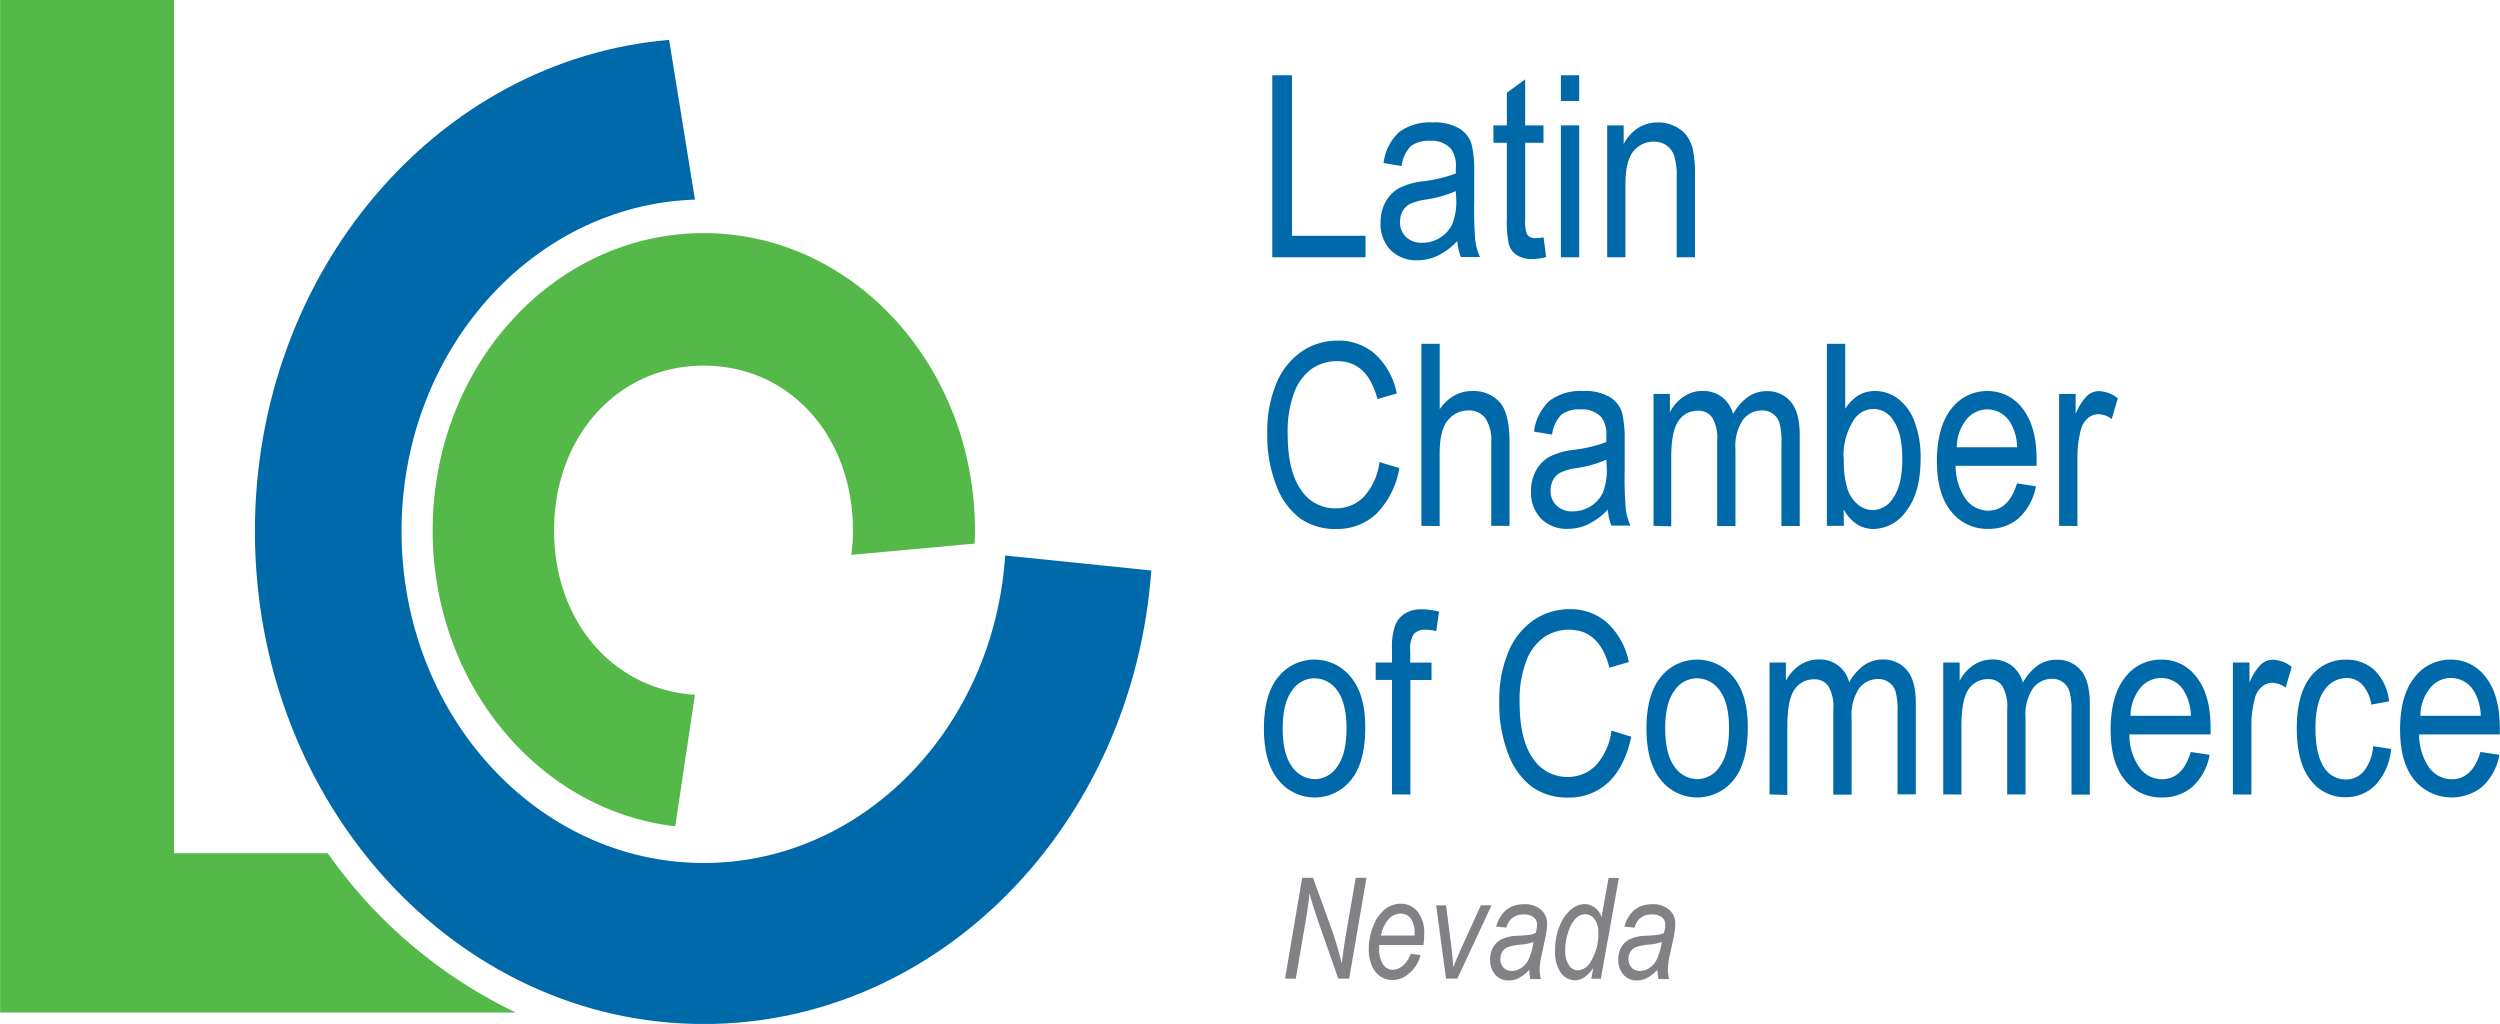<svg id="Layer_1" data-name="Layer 1" xmlns="http://www.w3.org/2000/svg" viewBox="0 0 409.56 167.75"><defs><style>.cls-1{fill:#0069aa;}.cls-2{fill:#54b948;}.cls-3{fill:#808285;}</style></defs><path class="cls-1" d="M265.15,403.13c-1.85,28.15-23.24,50.37-49.38,50.37-27.34,0-49.51-24.35-49.51-54.34,0-29.5,21.4-53.48,48.07-54.34l-4.23-26.16c-37.95,3.18-67.86,38-67.86,80.5,0,44.58,32.93,80.72,73.53,80.72,38.66,0,70.33-32.72,73.32-74.3l-23.94-2.45Z" transform="translate(-100.48 -312.12)"/><path class="cls-2" d="M214.33,425.94c-13.38-.83-23.08-12-23.08-26.92,0-15.44,10.46-27,24.52-27s24.44,11.52,24.44,27a27.1,27.1,0,0,1-.27,4l20.18-1.84a16.49,16.49,0,0,0,.08-2.12c0-26.93-19.88-48.75-44.43-48.75S171.36,372.09,171.36,399c0,25.2,17.42,45.92,39.74,48.49l3.23-21.57Z" transform="translate(-100.48 -312.12)"/><path class="cls-2" d="M154.22,451.9H129V312.12h-28.5V478H185a79.61,79.61,0,0,1-30.81-26.08Z" transform="translate(-100.48 -312.12)"/><path class="cls-3" d="M311,472.44l2.81-16.51h1.77l2.26,6.21c.67,1.82,1.2,3.34,1.57,4.57.27.85.56,1.93.87,3.23.18-1.42.38-2.85.62-4.3l1.68-9.71h1.76l-2.83,16.51h-1.79l-3.34-9.52c-.58-1.71-1.05-3.19-1.38-4.46-.08,1.07-.26,2.39-.53,4l-1.71,10Z" transform="translate(-100.48 -312.12)"/><path class="cls-3" d="M331.58,468.38l1.63.2a5.73,5.73,0,0,1-1.88,3,4,4,0,0,1-2.74,1.09,3.41,3.41,0,0,1-1.95-.58,3.83,3.83,0,0,1-1.4-1.73,6.62,6.62,0,0,1-.52-2.75,9.85,9.85,0,0,1,.79-3.93,6.31,6.31,0,0,1,1.95-2.67,4.1,4.1,0,0,1,2.48-.84,3.46,3.46,0,0,1,2.78,1.3,5.55,5.55,0,0,1,1.08,3.66,14.12,14.12,0,0,1-.13,1.8h-7.24c0,.24,0,.45,0,.64a4.3,4.3,0,0,0,.64,2.56,1.89,1.89,0,0,0,1.55.87,2.63,2.63,0,0,0,1.69-.69A4.34,4.34,0,0,0,331.58,468.38Zm-4.88-3h5.52V465a3.87,3.87,0,0,0-.63-2.41,2,2,0,0,0-1.61-.8,2.69,2.69,0,0,0-2,.9A5.86,5.86,0,0,0,326.7,465.42Z" transform="translate(-100.48 -312.12)"/><path class="cls-3" d="M337.37,472.44l-1.61-12h1.62l.85,6.59c.09.75.2,1.93.34,3.53.32-.86.73-1.83,1.23-2.92l3.27-7.2h1.76l-5.6,12Z" transform="translate(-100.48 -312.12)"/><path class="cls-3" d="M351,471a6.31,6.31,0,0,1-1.73,1.36,3.76,3.76,0,0,1-1.64.39,2.84,2.84,0,0,1-2.17-.93,3.63,3.63,0,0,1-.86-2.55,3.84,3.84,0,0,1,.51-2,3.33,3.33,0,0,1,1.42-1.31,6.72,6.72,0,0,1,2.61-.54c1-.05,1.62-.11,2-.17a3.5,3.5,0,0,0,.91-.27,5.38,5.38,0,0,0,.24-1.39,1.48,1.48,0,0,0-.57-1.21,2.56,2.56,0,0,0-1.64-.45,2.71,2.71,0,0,0-2.81,2.16l-1.69-.17c.73-2.44,2.26-3.67,4.6-3.67a4,4,0,0,1,2.75.91,2.93,2.93,0,0,1,1,2.28,10.83,10.83,0,0,1-.27,2.21l-.64,3a10.91,10.91,0,0,0-.31,2.29,9.33,9.33,0,0,0,.19,1.58h-1.71A9.31,9.31,0,0,1,351,471Zm.74-4.58a7,7,0,0,1-2.13.45,8.72,8.72,0,0,0-2.12.41,2,2,0,0,0-.89.76,2.14,2.14,0,0,0-.32,1.17,2,2,0,0,0,.51,1.44,1.82,1.82,0,0,0,1.36.53,2.8,2.8,0,0,0,1.56-.5,3.6,3.6,0,0,0,1.22-1.43A10.31,10.31,0,0,0,351.7,466.38Z" transform="translate(-100.48 -312.12)"/><path class="cls-3" d="M361.49,470.71c-.95,1.34-1.95,2-3,2a2.85,2.85,0,0,1-2.31-1.22,6,6,0,0,1-.94-3.69,10.32,10.32,0,0,1,.76-4,6.55,6.55,0,0,1,1.87-2.7,3.64,3.64,0,0,1,2.22-.87,3,3,0,0,1,2.76,2.15l1.16-6.43h1.68l-2.95,16.51h-1.56Zm-4.59-3.28v.49a4,4,0,0,0,.69,2.43,1.67,1.67,0,0,0,1.42.73,2.61,2.61,0,0,0,2.08-1.44,8.6,8.6,0,0,0,1.23-4.73,3.5,3.5,0,0,0-.63-2.23,1.9,1.9,0,0,0-1.52-.79,2.23,2.23,0,0,0-1.6.76,5.27,5.27,0,0,0-1.2,2.26A9.27,9.27,0,0,0,356.9,467.43Z" transform="translate(-100.48 -312.12)"/><path class="cls-3" d="M372,471a6.46,6.46,0,0,1-1.73,1.36,3.77,3.77,0,0,1-1.65.39,2.81,2.81,0,0,1-2.16-.93,3.58,3.58,0,0,1-.86-2.55,3.83,3.83,0,0,1,.5-2,3.33,3.33,0,0,1,1.42-1.31,6.73,6.73,0,0,1,2.62-.54c1-.05,1.62-.11,2-.17a3.58,3.58,0,0,0,.92-.27,5.38,5.38,0,0,0,.24-1.39,1.48,1.48,0,0,0-.57-1.21,2.62,2.62,0,0,0-1.65-.45,2.71,2.71,0,0,0-2.81,2.16l-1.69-.17c.73-2.44,2.27-3.67,4.61-3.67a4,4,0,0,1,2.74.91,2.9,2.9,0,0,1,1,2.28,10.74,10.74,0,0,1-.26,2.21l-.65,3a11.49,11.49,0,0,0-.3,2.29,8.4,8.4,0,0,0,.19,1.58h-1.72A9.48,9.48,0,0,1,372,471Zm.73-4.58a7,7,0,0,1-2.13.45,8.61,8.61,0,0,0-2.11.41,2,2,0,0,0-.9.76,2.14,2.14,0,0,0-.32,1.17,2,2,0,0,0,.52,1.44,1.81,1.81,0,0,0,1.36.53,2.8,2.8,0,0,0,1.56-.5,3.68,3.68,0,0,0,1.22-1.43A10.74,10.74,0,0,0,372.73,466.38Z" transform="translate(-100.48 -312.12)"/><path class="cls-1" d="M308.91,354.27V324.45h3.23v26.3h12.05v3.52Z" transform="translate(-100.48 -312.12)"/><path class="cls-1" d="M339.22,351.61a11.31,11.31,0,0,1-3.13,2.36,7.75,7.75,0,0,1-3.38.79,5.92,5.92,0,0,1-4.41-1.67,6.11,6.11,0,0,1-1.65-4.5,7,7,0,0,1,.77-3.31,5.78,5.78,0,0,1,2.12-2.26,11.16,11.16,0,0,1,4.07-1.2,23.16,23.16,0,0,0,5.37-1.28l0-.94a4.7,4.7,0,0,0-.8-3.11,4.26,4.26,0,0,0-3.43-1.3,4.8,4.8,0,0,0-3.14.87,5.63,5.63,0,0,0-1.52,3.26l-2.95-.49a8.22,8.22,0,0,1,2.55-5.07,8.48,8.48,0,0,1,5.5-1.58,8,8,0,0,1,4.38,1,4.52,4.52,0,0,1,2,2.6,18.28,18.28,0,0,1,.42,4.51v4.89a62.33,62.33,0,0,0,.19,6.46,9.61,9.61,0,0,0,.76,2.59h-3.13A9.22,9.22,0,0,1,339.22,351.61Zm-.24-8.18a19.22,19.22,0,0,1-4.91,1.38,9.56,9.56,0,0,0-2.64.74,3,3,0,0,0-1.17,1.18,3.61,3.61,0,0,0-.42,1.76,3.26,3.26,0,0,0,1,2.47,3.63,3.63,0,0,0,2.64.93,5.37,5.37,0,0,0,2.92-.83,5.24,5.24,0,0,0,2-2.23,10,10,0,0,0,.65-4.06Z" transform="translate(-100.48 -312.12)"/><path class="cls-1" d="M353.36,351l.41,3.23a8.86,8.86,0,0,1-2.24.33,4.56,4.56,0,0,1-2.52-.62,3.18,3.18,0,0,1-1.32-1.7,17,17,0,0,1-.35-4.3V335.51h-2.2v-2.85h2.2v-5.35l3-2.19v7.54h3v2.85h-3v12.64a6.17,6.17,0,0,0,.26,2.26,1.5,1.5,0,0,0,1.45.73A8.48,8.48,0,0,0,353.36,351Z" transform="translate(-100.48 -312.12)"/><path class="cls-1" d="M356.19,328.66v-4.21h3v4.21Zm0,25.61V332.66h3v21.61Z" transform="translate(-100.48 -312.12)"/><path class="cls-1" d="M363.78,354.27V332.66h2.7v3.06a6.93,6.93,0,0,1,2.39-2.66,6,6,0,0,1,3.24-.88,6.09,6.09,0,0,1,2.63.56,5.5,5.5,0,0,1,1.95,1.46,6.12,6.12,0,0,1,1.11,2.35,19.93,19.93,0,0,1,.36,4.44v13.28h-3V341.11a10.87,10.87,0,0,0-.41-3.48,3.45,3.45,0,0,0-1.27-1.7,3.4,3.4,0,0,0-2-.6,4.17,4.17,0,0,0-3.44,1.61q-1.28,1.6-1.28,5.52v11.81Z" transform="translate(-100.48 -312.12)"/><path class="cls-1" d="M326.46,387.81l3.26,1a13.87,13.87,0,0,1-3.77,7.5,9.37,9.37,0,0,1-6.57,2.47,9.93,9.93,0,0,1-5.8-1.66,11.72,11.72,0,0,1-3.95-5.32,22.22,22.22,0,0,1-1.54-8.66,20.28,20.28,0,0,1,1.54-8.33,11.77,11.77,0,0,1,4.16-5.15,10.42,10.42,0,0,1,5.87-1.74,9,9,0,0,1,6.09,2.2,11.9,11.9,0,0,1,3.56,6.46l-3.17.92q-1.63-6.21-6.54-6.21a7.2,7.2,0,0,0-4.24,1.26,8.42,8.42,0,0,0-2.86,3.89,18.12,18.12,0,0,0-1.07,6.7c0,4.09.72,7.15,2.16,9.2a6.68,6.68,0,0,0,5.73,3.06,6.32,6.32,0,0,0,4.57-1.88A10.14,10.14,0,0,0,326.46,387.81Z" transform="translate(-100.48 -312.12)"/><path class="cls-1" d="M333.34,398.27V368.44h3v10.71a7.37,7.37,0,0,1,2.39-2.23,5.89,5.89,0,0,1,2.94-.74,5.74,5.74,0,0,1,4.47,1.8q1.64,1.8,1.64,6.6v13.69h-3V384.58a6.44,6.44,0,0,0-1-4,3.37,3.37,0,0,0-2.75-1.22,4.24,4.24,0,0,0-3.32,1.57q-1.38,1.56-1.38,5.55v11.82Z" transform="translate(-100.48 -312.12)"/><path class="cls-1" d="M363.88,395.6a11.07,11.07,0,0,1-3.13,2.36,7.66,7.66,0,0,1-3.38.8,5.94,5.94,0,0,1-4.42-1.67,6.11,6.11,0,0,1-1.65-4.5,6.86,6.86,0,0,1,.78-3.31,5.68,5.68,0,0,1,2.11-2.26,11.29,11.29,0,0,1,4.07-1.2,23,23,0,0,0,5.37-1.28l0-.94a4.71,4.71,0,0,0-.79-3.11,4.27,4.27,0,0,0-3.44-1.3,4.79,4.79,0,0,0-3.13.87,5.7,5.7,0,0,0-1.53,3.26l-2.95-.49a8.18,8.18,0,0,1,2.56-5.07,8.46,8.46,0,0,1,5.5-1.58,7.91,7.91,0,0,1,4.37,1,4.54,4.54,0,0,1,2,2.6,18.28,18.28,0,0,1,.42,4.51v4.89a62.47,62.47,0,0,0,.19,6.46,9.72,9.72,0,0,0,.76,2.59h-3.13A8.9,8.9,0,0,1,363.88,395.6Zm-.25-8.17a19,19,0,0,1-4.9,1.38,9.22,9.22,0,0,0-2.64.74,2.83,2.83,0,0,0-1.17,1.18,3.61,3.61,0,0,0-.42,1.76,3.26,3.26,0,0,0,1,2.47,3.6,3.6,0,0,0,2.64.93,5.4,5.4,0,0,0,2.92-.83,5.22,5.22,0,0,0,2-2.23,9.82,9.82,0,0,0,.65-4.06Z" transform="translate(-100.48 -312.12)"/><path class="cls-1" d="M371.37,398.27V376.66h2.68v3a6.78,6.78,0,0,1,2.3-2.59,5.46,5.46,0,0,1,3.06-.91,5.14,5.14,0,0,1,3.16,1,5.23,5.23,0,0,1,1.84,2.8,8.19,8.19,0,0,1,2.44-2.82,5.26,5.26,0,0,1,3-.94,5,5,0,0,1,4,1.73q1.47,1.72,1.47,5.53v14.83h-3V384.65a10.93,10.93,0,0,0-.34-3.29,2.89,2.89,0,0,0-2.79-2,3.87,3.87,0,0,0-3.17,1.54,7.68,7.68,0,0,0-1.23,4.83v12.57h-3v-14a6.52,6.52,0,0,0-.82-3.79,2.69,2.69,0,0,0-2.27-1.1,3.76,3.76,0,0,0-3.24,1.66c-.8,1.11-1.19,3.13-1.19,6.06v11.22Z" transform="translate(-100.48 -312.12)"/><path class="cls-1" d="M402.55,398.27h-2.78V368.44h3v10.65a6.85,6.85,0,0,1,2.16-2.19,5.2,5.2,0,0,1,2.7-.72,6.22,6.22,0,0,1,3.77,1.24,8.31,8.31,0,0,1,2.72,3.76,16.33,16.33,0,0,1,1,6.12c0,3.67-.77,6.49-2.31,8.48a6.67,6.67,0,0,1-5.38,3,5,5,0,0,1-2.78-.8,6.81,6.81,0,0,1-2.13-2.4Zm0-11a15.47,15.47,0,0,0,.61,5,5.6,5.6,0,0,0,1.73,2.54,3.93,3.93,0,0,0,2.49.88,4.06,4.06,0,0,0,3.3-2.09q1.44-2.09,1.44-6.23c0-2.84-.47-4.92-1.39-6.25a3.79,3.79,0,0,0-6.72.09A10.49,10.49,0,0,0,402.51,387.3Z" transform="translate(-100.48 -312.12)"/><path class="cls-1" d="M430.92,391.31l3.09.47a9.39,9.39,0,0,1-2.8,5.22,7.39,7.39,0,0,1-5,1.76,7.47,7.47,0,0,1-6.09-2.86c-1.55-1.9-2.33-4.66-2.33-8.25s.78-6.57,2.35-8.53a7.31,7.31,0,0,1,5.95-2.94,7.07,7.07,0,0,1,5.74,2.88q2.29,2.9,2.3,8.37l0,1H420.86a9.45,9.45,0,0,0,1.69,5.5,4.59,4.59,0,0,0,3.66,1.85C428.47,395.75,430,394.27,430.92,391.31Zm-9.87-5.92h9.88a8.12,8.12,0,0,0-1.2-4.19,4.37,4.37,0,0,0-7.12-.33A7.28,7.28,0,0,0,421.05,385.39Z" transform="translate(-100.48 -312.12)"/><path class="cls-1" d="M437.81,398.27V376.66h2.71v3.28a9.05,9.05,0,0,1,1.9-3,2.88,2.88,0,0,1,1.94-.74,5.07,5.07,0,0,1,3.07,1.18l-1,3.39a3.77,3.77,0,0,0-2.18-.79,2.63,2.63,0,0,0-1.75.67,3.63,3.63,0,0,0-1.12,1.87,17,17,0,0,0-.57,4.46v11.31Z" transform="translate(-100.48 -312.12)"/><path class="cls-1" d="M307.54,431.47c0-3.73.79-6.55,2.35-8.45a7.62,7.62,0,0,1,11.87,0q2.39,2.85,2.38,8.22c0,3.88-.77,6.77-2.34,8.67a7.62,7.62,0,0,1-11.89,0C308.33,438,307.54,435.18,307.54,431.47Zm3.08,0c0,2.79.51,4.88,1.52,6.24a4.57,4.57,0,0,0,3.79,2.05,4.42,4.42,0,0,0,3.63-2.07q1.51-2.07,1.51-6.22c0-2.79-.51-4.86-1.52-6.23a4.58,4.58,0,0,0-3.79-2,4.42,4.42,0,0,0-3.64,2.05Q310.62,427.31,310.62,431.46Z" transform="translate(-100.48 -312.12)"/><path class="cls-1" d="M328.52,442.27V423.51h-2.67v-2.85h2.67v-2.29a10.53,10.53,0,0,1,.53-3.82,3.94,3.94,0,0,1,1.62-1.94,5.14,5.14,0,0,1,2.75-.67,11.92,11.92,0,0,1,2.81.38l-.45,3.18a8,8,0,0,0-1.77-.21,2.36,2.36,0,0,0-1.92.71,4.34,4.34,0,0,0-.58,2.67v2H335v2.85h-3.46v18.76Z" transform="translate(-100.48 -312.12)"/><path class="cls-1" d="M364.47,431.81l3.25,1c-.72,3.35-2,5.85-3.77,7.5a9.34,9.34,0,0,1-6.56,2.47,10,10,0,0,1-5.81-1.66,11.79,11.79,0,0,1-3.95-5.32,22.41,22.41,0,0,1-1.53-8.66,20.29,20.29,0,0,1,1.53-8.33,11.79,11.79,0,0,1,4.17-5.15,10.39,10.39,0,0,1,5.86-1.74,9,9,0,0,1,6.09,2.2,11.91,11.91,0,0,1,3.57,6.46l-3.18.92q-1.62-6.21-6.54-6.21a7.15,7.15,0,0,0-4.23,1.26,8.42,8.42,0,0,0-2.87,3.9,18,18,0,0,0-1.07,6.69c0,4.09.72,7.15,2.16,9.2a6.7,6.7,0,0,0,5.74,3.06,6.35,6.35,0,0,0,4.57-1.88A10.2,10.2,0,0,0,364.47,431.81Z" transform="translate(-100.48 -312.12)"/><path class="cls-1" d="M370.21,431.47q0-5.6,2.35-8.45a7.62,7.62,0,0,1,11.87,0c1.58,1.9,2.38,4.64,2.38,8.22q0,5.82-2.34,8.67a7.62,7.62,0,0,1-11.89,0C371,438,370.21,435.18,370.21,431.47Zm3.07,0c0,2.79.51,4.88,1.52,6.24a4.57,4.57,0,0,0,3.79,2.05,4.42,4.42,0,0,0,3.63-2.07q1.51-2.07,1.52-6.22c0-2.79-.51-4.86-1.53-6.23a4.58,4.58,0,0,0-3.78-2,4.42,4.42,0,0,0-3.65,2.05Q373.28,427.31,373.28,431.46Z" transform="translate(-100.48 -312.12)"/><path class="cls-1" d="M390.37,442.27V420.66h2.68v3a6.78,6.78,0,0,1,2.3-2.59,5.47,5.47,0,0,1,3.07-.91,4.89,4.89,0,0,1,5,3.76,8.28,8.28,0,0,1,2.44-2.82,5.28,5.28,0,0,1,3-.94,5,5,0,0,1,4,1.73q1.49,1.72,1.48,5.53v14.83h-3V428.65a11.36,11.36,0,0,0-.33-3.29,2.91,2.91,0,0,0-2.8-2,3.87,3.87,0,0,0-3.17,1.54,7.75,7.75,0,0,0-1.22,4.83v12.57h-3v-14a6.51,6.51,0,0,0-.83-3.79,2.68,2.68,0,0,0-2.27-1.1,3.76,3.76,0,0,0-3.24,1.66c-.8,1.11-1.19,3.13-1.19,6.06v11.22Z" transform="translate(-100.48 -312.12)"/><path class="cls-1" d="M418.83,442.27V420.66h2.69v3a6.75,6.75,0,0,1,2.29-2.59,5.52,5.52,0,0,1,3.07-.91,5.16,5.16,0,0,1,3.16,1,5.23,5.23,0,0,1,1.84,2.8,8.26,8.26,0,0,1,2.43-2.82,5.29,5.29,0,0,1,3.06-.94,5,5,0,0,1,4,1.73q1.47,1.72,1.47,5.53v14.83h-3V428.65a11.27,11.27,0,0,0-.34-3.29,3,3,0,0,0-1.09-1.5,2.93,2.93,0,0,0-1.7-.53,3.86,3.86,0,0,0-3.17,1.54,7.68,7.68,0,0,0-1.23,4.83v12.57h-3v-14a6.6,6.6,0,0,0-.82-3.79,2.69,2.69,0,0,0-2.27-1.1A3.78,3.78,0,0,0,423,425q-1.18,1.67-1.19,6.06v11.22Z" transform="translate(-100.48 -312.12)"/><path class="cls-1" d="M459.38,435.31l3.09.47a9.33,9.33,0,0,1-2.8,5.22,7.38,7.38,0,0,1-5,1.76,7.46,7.46,0,0,1-6.09-2.86c-1.56-1.9-2.33-4.65-2.33-8.25s.78-6.57,2.35-8.53a7.29,7.29,0,0,1,6-2.94,7,7,0,0,1,5.73,2.88c1.54,1.93,2.3,4.72,2.3,8.37l0,1H449.33a9.31,9.31,0,0,0,1.69,5.5,4.56,4.56,0,0,0,3.66,1.85Q458.06,439.75,459.38,435.31Zm-9.87-5.92h9.89a8.32,8.32,0,0,0-1.2-4.19,4.37,4.37,0,0,0-7.12-.33A7.35,7.35,0,0,0,449.51,429.39Z" transform="translate(-100.48 -312.12)"/><path class="cls-1" d="M466.28,442.27V420.66H469v3.28a9.22,9.22,0,0,1,1.9-3,2.9,2.9,0,0,1,1.95-.74,5.12,5.12,0,0,1,3.07,1.18l-1,3.39a3.77,3.77,0,0,0-2.18-.79,2.65,2.65,0,0,0-1.75.67,3.62,3.62,0,0,0-1.11,1.87,17,17,0,0,0-.57,4.46v11.31Z" transform="translate(-100.48 -312.12)"/><path class="cls-1" d="M489.25,434.36l2.95.46a9.88,9.88,0,0,1-2.56,5.9,6.7,6.7,0,0,1-4.91,2A7,7,0,0,1,479,439.9q-2.25-2.85-2.25-8.45T479,423a7.17,7.17,0,0,1,5.83-2.81,6.68,6.68,0,0,1,4.63,1.7,8.43,8.43,0,0,1,2.41,5.13l-2.91.53a6.31,6.31,0,0,0-1.48-3.27,3.46,3.46,0,0,0-2.55-1.08,4.39,4.39,0,0,0-3.67,2q-1.45,2-1.45,6.24t1.39,6.38a4.21,4.21,0,0,0,3.57,2,3.85,3.85,0,0,0,2.92-1.31A7.19,7.19,0,0,0,489.25,434.36Z" transform="translate(-100.48 -312.12)"/><path class="cls-1" d="M506.84,435.31l3.1.47a9.39,9.39,0,0,1-2.8,5.22A8,8,0,0,1,496,439.9q-2.32-2.85-2.33-8.25,0-5.59,2.35-8.53a7.31,7.31,0,0,1,5.95-2.94,7.07,7.07,0,0,1,5.74,2.88q2.29,2.9,2.3,8.37l0,1H496.79a9.45,9.45,0,0,0,1.69,5.5,4.59,4.59,0,0,0,3.66,1.85Q505.52,439.75,506.84,435.31ZM497,429.39h9.88a8.12,8.12,0,0,0-1.2-4.19,4.37,4.37,0,0,0-7.12-.33A7.28,7.28,0,0,0,497,429.39Z" transform="translate(-100.48 -312.12)"/></svg>